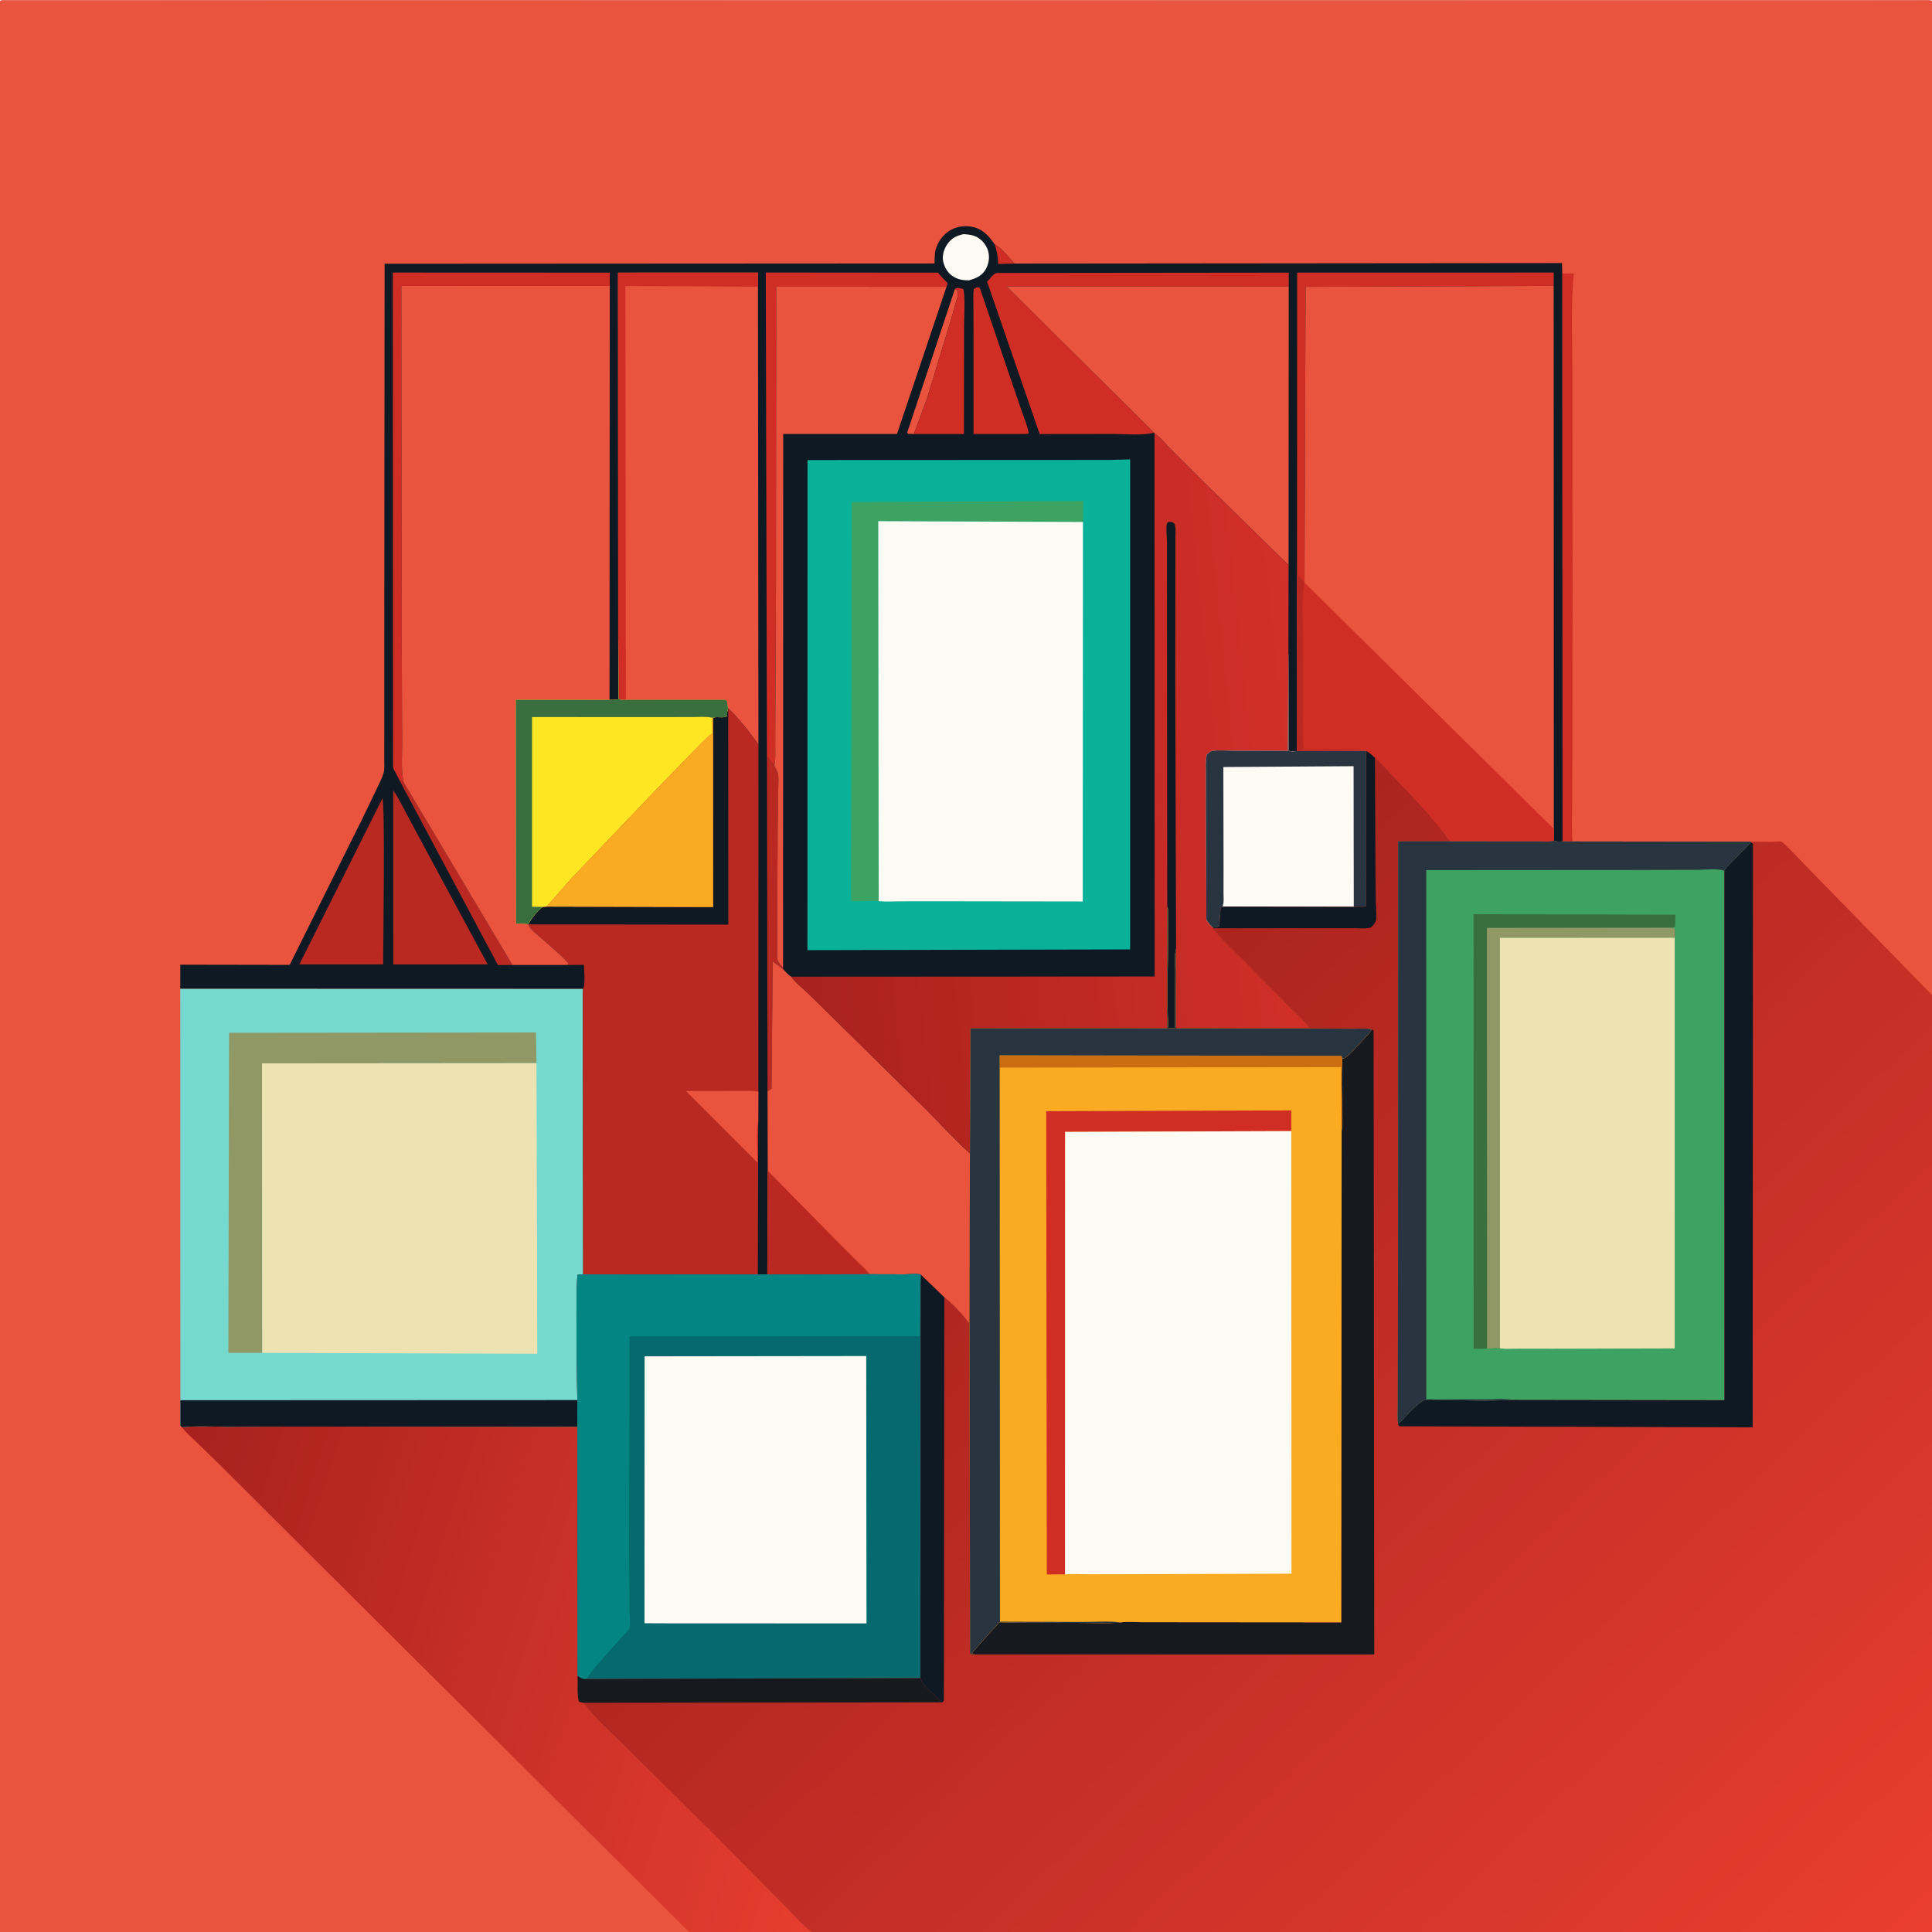 <svg version="1.1" xmlns="http://www.w3.org/2000/svg" style="display: block;" viewBox="0 0 2048 2048" width="1024" height="1024">
<defs>
	<linearGradient id="Gradient1" gradientUnits="userSpaceOnUse" x1="162.713" y1="1617.76" x2="916.16" y2="1859.47">
		<stop class="stop0" offset="0" stop-opacity="1" stop-color="rgb(168,33,29)"/>
		<stop class="stop1" offset="1" stop-opacity="1" stop-color="rgb(230,61,48)"/>
	</linearGradient>
	<linearGradient id="Gradient2" gradientUnits="userSpaceOnUse" x1="824.973" y1="871.401" x2="1385.09" y2="813.809">
		<stop class="stop0" offset="0" stop-opacity="1" stop-color="rgb(169,33,29)"/>
		<stop class="stop1" offset="1" stop-opacity="1" stop-color="rgb(210,48,40)"/>
	</linearGradient>
	<linearGradient id="Gradient3" gradientUnits="userSpaceOnUse" x1="1082.06" y1="1167.07" x2="1981.95" y2="2109.13">
		<stop class="stop0" offset="0" stop-opacity="1" stop-color="rgb(172,36,31)"/>
		<stop class="stop1" offset="1" stop-opacity="1" stop-color="rgb(233,62,48)"/>
	</linearGradient>
</defs>
<path transform="translate(0,0)" fill="rgb(234,83,61)" d="M 0 1 C 6.534 -1.957 21.078 -0.07 28.829 -0.068 L 102.77 -0.074 L 351.781 -0.097 L 1692.03 -0.097 L 1962.62 -0.071 L 2023.96 -0.068 C 2030.64 -0.066 2040.87 -1.508 2046.9 0.5 L 2048 1 L 2048 1054.71 L 2048 2048 L 860.379 2048 L 730.463 2048 L -0 2048 L 0 1 z"/>
<path transform="translate(0,0)" fill="rgb(226,110,95)" d="M 0 1 C 6.534 -1.957 21.078 -0.07 28.829 -0.068 L 102.77 -0.074 L 351.781 -0.097 L 1692.03 -0.097 L 1962.62 -0.071 L 2023.96 -0.068 C 2030.64 -0.066 2040.87 -1.508 2046.9 0.5 L 2048 1 C 2040.27 0.156 2031.69 0.9 2023.87 0.901 L 1976.08 0.971 L 1821.62 1.088 L 1306.12 1.148 L 423.212 0.832 L 133.314 0.974 L 0 1 z"/>
<path transform="translate(0,0)" fill="rgb(208,46,37)" d="M 1656.05 290.055 L 1668.23 289.826 C 1664.86 326.169 1666.89 364.036 1666.79 400.559 L 1666.99 626.406 L 1666.77 804.351 L 1666.48 858.425 C 1666.43 869.536 1665.85 880.964 1667 892.015 L 1656.39 891.937 L 1656.05 290.055 z"/>
<path transform="translate(0,0)" fill="url(#Gradient1)" d="M 193 1512.97 C 208.153 1511.29 224.291 1512.38 239.545 1512.4 L 321.644 1512.22 L 612.068 1512.43 L 612.274 1776.36 C 612.617 1781.77 611.477 1800.47 614 1804.06 L 618.158 1805.04 C 631.113 1822.1 648.34 1837.02 663.5 1852.14 L 758.414 1946.1 L 830.616 2019.05 C 839.971 2028.4 849.779 2040.34 860.379 2048 L 730.463 2048 L 331.307 1650.79 L 233.19 1552.89 L 207.722 1528.21 C 202.688 1523.34 197.097 1518.65 193 1512.97 z"/>
<path transform="translate(0,0)" fill="rgb(117,217,208)" d="M 191.081 1048.02 L 618.302 1048.13 L 617.817 1050.63 L 618.235 1350.85 L 612.5 1351.15 C 609.833 1356.27 611.69 1472.42 612.018 1484.13 L 612.068 1512.43 L 321.644 1512.22 L 239.545 1512.4 C 224.291 1512.38 208.153 1511.29 193 1512.97 L 191.241 1511.47 L 191.195 1484.3 L 191.081 1048.02 z"/>
<path transform="translate(0,0)" fill="rgb(14,25,36)" d="M 191.195 1484.3 L 612.018 1484.13 L 612.068 1512.43 L 321.644 1512.22 L 239.545 1512.4 C 224.291 1512.38 208.153 1511.29 193 1512.97 L 191.241 1511.47 L 191.195 1484.3 z"/>
<path transform="translate(0,0)" fill="rgb(144,152,101)" d="M 277.968 1434.11 L 242.092 1434.12 L 242.83 1094.81 L 568.178 1094.46 L 568.7 1127 L 277.732 1127.24 L 277.968 1434.11 z"/>
<path transform="translate(0,0)" fill="rgb(237,226,178)" d="M 277.968 1434.11 L 277.732 1127.24 L 568.7 1127 L 569.573 1435.08 L 277.968 1434.11 z"/>
<path transform="translate(0,0)" fill="rgb(14,25,36)" d="M 191.081 1048.02 L 191.132 1022.61 L 307.069 1022.81 L 384.688 866.708 L 399.045 836.784 C 401.834 830.938 405.397 824.419 406.908 818.108 C 407.76 814.548 407.311 810.115 407.32 806.458 L 407.348 783.443 L 407.354 696.762 L 407.685 279.583 L 990.568 279.263 L 991.061 268 C 992.548 259.437 997.582 251.052 1004.55 245.876 C 1011.51 240.711 1021.15 238.68 1029.69 240.251 C 1041.51 242.425 1047.88 249.684 1054.4 259.009 C 1061.94 263.116 1069.57 272.889 1075.25 279.393 L 1655.79 278.866 L 1656.05 290.055 L 1656.39 891.937 C 1653.2 892.108 1650.23 892.553 1647.22 891.235 C 1643.09 892.546 1638.32 892.021 1634.01 892.023 L 1613.23 892.025 L 1537.29 891.916 C 1520.08 868.049 1498.78 845.778 1478.34 824.666 C 1471.44 817.546 1465.11 809.765 1457.54 803.347 C 1454.51 800.505 1451.84 797.719 1447.97 796.028 L 1447.89 961.101 L 1435.08 961.328 L 1295.86 961.07 L 1293.95 962.5 L 1292.61 981.707 C 1290.47 983.043 1288.27 983.106 1285.82 983.365 L 1285.97 984.002 C 1295.04 995.754 1306.42 1006.03 1316.91 1016.52 L 1366.65 1066.65 C 1374.03 1074.17 1382.66 1081.77 1388.91 1090.17 L 1246.71 1090.08 L 1246.68 1005.69 C 1244.73 1012.9 1245.84 1022.59 1245.83 1030.19 L 1245.5 1089.75 L 1238.5 1089.84 C 1236.54 1057.43 1238.24 1023.87 1238.25 991.305 L 1238.26 972.449 C 1238.27 968.789 1238.89 964.581 1237.35 961.23 L 1237.21 1090.04 L 1028.77 1089.96 L 1028.15 1222.61 L 1027.79 1403.38 C 1020.41 1393.83 1010.67 1382.66 1001.05 1375.38 L 975.998 1351.17 C 971.145 1349.75 964.616 1350.84 959.5 1350.86 L 921.858 1350.76 L 813.388 1351.03 L 803.312 1351.02 L 618.235 1350.85 L 617.817 1050.63 L 618.302 1048.13 L 191.081 1048.02 z"/>
<path transform="translate(0,0)" fill="rgb(208,46,37)" d="M 1054.4 259.009 C 1061.94 263.116 1069.57 272.889 1075.25 279.393 L 1058.15 279.785 C 1057.89 272.255 1056.79 266.113 1054.4 259.009 z"/>
<path transform="translate(0,0)" fill="rgb(234,83,61)" d="M 1012.29 306.163 C 1014.22 307.246 1014.61 306.897 1015.25 309.237 C 1016.2 312.768 1014.27 316.795 1013.34 320.204 L 1008.33 338.199 L 982.587 422.572 L 968.804 460.082 L 962.5 459.84 L 961.703 458.5 L 1012.29 306.163 z"/>
<path transform="translate(0,0)" fill="rgb(253,251,244)" d="M 1021.66 248.173 C 1026.68 248.65 1031.22 248.946 1035.72 251.402 C 1041.27 254.432 1045.67 259.917 1047.41 266.005 C 1049.34 272.73 1048.17 279.906 1044.64 285.875 C 1040.71 292.509 1034.21 295.244 1027.1 297.156 C 1021.01 297.134 1016.07 296.496 1010.76 293.305 C 1004.82 289.731 1001.26 283.726 999.792 277.04 C 998.462 270.965 1000.72 263.873 1004.18 258.835 C 1008.6 252.385 1014.23 249.682 1021.66 248.173 z"/>
<path transform="translate(0,0)" fill="rgb(185,41,34)" d="M 423.382 826.981 L 427.847 829.268 L 543.208 1022.93 L 527.838 1022.98 L 423.382 826.981 z"/>
<path transform="translate(0,0)" fill="rgb(185,41,34)" d="M 813.006 802.152 L 820.789 811.684 C 822.163 814.446 824.484 818.277 824.872 821.313 C 825.558 826.676 824.914 832.989 824.855 838.442 L 824.369 874.683 L 823.889 985.262 L 823.931 1008.33 C 823.949 1011.12 823.419 1015.15 824.3 1017.73 C 825.313 1020.69 827.819 1023.57 830.083 1025.7 L 830.088 1027.22 L 819.118 1019.2 L 817.827 1154 L 813.632 1156.88 L 813.006 802.152 z"/>
<path transform="translate(0,0)" fill="rgb(208,46,37)" d="M 1012.29 306.163 C 1015.5 304.519 1017.4 305.585 1020.87 306.266 C 1023.49 310.61 1021.95 337.973 1021.95 344.585 L 1021.81 460.063 L 968.804 460.082 L 982.587 422.572 L 1008.33 338.199 L 1013.34 320.204 C 1014.27 316.795 1016.2 312.768 1015.25 309.237 C 1014.61 306.897 1014.22 307.246 1012.29 306.163 z"/>
<path transform="translate(0,0)" fill="rgb(208,46,37)" d="M 1035.86 304.5 L 1038.5 304.861 L 1068.43 393.037 L 1083.36 436.74 C 1085.84 443.972 1089.42 451.94 1090.52 459.5 L 1087.5 460.057 L 1031.99 460.081 L 1031.96 355.643 L 1031.86 324.043 C 1031.84 318.189 1031.37 312.055 1032.29 306.273 L 1035.86 304.5 z"/>
<path transform="translate(0,0)" fill="rgb(208,46,37)" d="M 1374.89 610.22 L 1375.04 288.955 L 1647.02 288.927 L 1646.98 302.997 L 1383.99 304.046 L 1382.82 617.312 C 1381.85 616.482 1380.99 615.687 1380.21 614.67 C 1378.47 612.422 1377.46 611.465 1374.89 610.22 z"/>
<path transform="translate(0,0)" fill="rgb(185,41,34)" d="M 405.343 846.5 C 408.293 852.23 406.176 1004.9 406.126 1022.31 L 317.334 1022.29 L 405.343 846.5 z"/>
<path transform="translate(0,0)" fill="rgb(208,46,37)" d="M 813.006 802.152 L 811.777 288.894 L 994.397 289.039 C 997.225 293.197 1001.29 296.388 1004.5 300.259 L 1003.35 303.992 L 822.795 303.898 L 822.539 624.575 L 821.911 751.801 L 821.796 790.39 C 821.773 797.356 822.36 804.862 820.789 811.684 L 813.006 802.152 z"/>
<path transform="translate(0,0)" fill="rgb(208,46,37)" d="M 423.382 826.981 L 419.159 818.545 C 417.775 816.3 416.636 814.805 416.613 812.027 L 416.42 288.918 L 646.317 289.013 L 646.394 303.103 L 425.429 303.064 L 425.878 685.041 L 426.304 786.027 C 426.447 799.392 424.893 816.411 427.847 829.268 L 423.382 826.981 z"/>
<path transform="translate(0,0)" fill="rgb(185,41,34)" d="M 416.839 838.001 C 422.038 845.033 426.133 853.721 430.273 861.437 L 450.465 899.142 L 516.997 1022.32 L 416.919 1022.36 L 416.839 838.001 z"/>
<path transform="translate(0,0)" fill="rgb(208,46,37)" d="M 1056.84 289.341 L 1366.14 289.006 L 1366.13 303.818 L 1067.04 303.634 L 1223.44 458.654 C 1210.48 461.896 1193.77 459.997 1180.38 460.02 L 1102.09 460.104 L 1046.32 298.471 C 1050.08 295.345 1052.08 290.371 1056.84 289.341 z"/>
<path transform="translate(0,0)" fill="rgb(234,83,61)" d="M 820.789 811.684 C 822.36 804.862 821.773 797.356 821.796 790.39 L 821.911 751.801 L 822.539 624.575 L 822.795 303.898 L 1003.35 303.992 L 950.867 459.986 L 830.24 459.982 L 830.083 1025.7 C 827.819 1023.57 825.313 1020.69 824.3 1017.73 C 823.419 1015.15 823.949 1011.12 823.931 1008.33 L 823.889 985.262 L 824.369 874.683 L 824.855 838.442 C 824.914 832.989 825.558 826.676 824.872 821.313 C 824.484 818.277 822.163 814.446 820.789 811.684 z"/>
<path transform="translate(0,0)" fill="rgb(234,83,61)" d="M 1067.04 303.634 L 1366.13 303.818 L 1365.96 599.165 L 1278.8 513.761 L 1241.15 476.122 C 1235.59 470.595 1230.29 463.874 1223.82 459.478 L 1223.44 458.654 L 1067.04 303.634 z"/>
<path transform="translate(0,0)" fill="rgb(234,83,61)" d="M 813.632 1156.88 L 817.827 1154 L 819.118 1019.2 L 830.088 1027.22 C 832.806 1030.14 835.363 1033.33 838.838 1035.35 C 843.731 1042.3 851.443 1047.96 857.568 1053.91 L 897.63 1093.29 L 981.63 1176.06 C 997.026 1191.41 1011.99 1208.16 1028.15 1222.61 L 1027.79 1403.38 C 1020.41 1393.83 1010.67 1382.66 1001.05 1375.38 L 975.998 1351.17 C 971.145 1349.75 964.616 1350.84 959.5 1350.86 L 921.858 1350.76 L 813.388 1351.03 L 813.845 1241.07 L 813.632 1156.88 z"/>
<path transform="translate(0,0)" fill="rgb(185,41,34)" d="M 813.845 1241.07 L 888.43 1316.88 L 910.284 1338.68 C 914.108 1342.5 918.726 1346.38 921.858 1350.76 L 813.388 1351.03 L 813.845 1241.07 z"/>
<path transform="translate(0,0)" fill="rgb(234,83,61)" d="M 655.314 668.847 L 655.107 288.992 L 803.383 288.95 L 803.477 303.888 L 803.993 789.335 C 794.631 776.379 783.692 761.851 771.939 750.968 C 771.016 748.49 770.929 745.793 770.627 743.174 C 770.085 742.767 769.627 742.212 769 741.954 C 768.173 741.613 765.686 741.946 764.65 741.943 L 749.724 741.913 L 663.418 741.967 C 660.278 741.929 658.284 742.545 655.82 740.5 L 655.314 668.847 z"/>
<path transform="translate(0,0)" fill="rgb(208,46,37)" d="M 655.314 668.847 L 655.107 288.992 L 803.383 288.95 L 803.477 303.888 L 662.95 303.128 L 663.418 741.967 C 660.278 741.929 658.284 742.545 655.82 740.5 L 655.314 668.847 z"/>
<path transform="translate(0,0)" fill="rgb(185,41,34)" d="M 755.914 760.795 C 760.338 759.181 767.233 761.67 770.81 759 C 770.803 756.639 770.716 754.45 771.456 752.171 L 771.939 750.968 C 783.692 761.851 794.631 776.379 803.993 789.335 L 803.912 1155.38 L 803.889 1157.03 L 803.79 1188.48 L 803.312 1351.02 L 618.235 1350.85 L 617.817 1050.63 L 618.302 1048.13 C 620.692 1041.91 619.076 1029.67 619.092 1022.74 L 601.211 1022.93 L 602.95 1021.5 C 593.818 1011.57 583.108 1002.78 573.014 993.834 C 568.641 989.958 562.025 985.521 560.039 979.891 C 562.167 974.83 570.871 963.977 575.52 961.324 L 579.268 961.094 L 606.361 930.448 L 698.987 833.461 L 735.023 796.404 C 741.223 790.178 747.316 783.158 754.346 777.922 L 755.096 777.381 L 755.05 760.822 L 755.914 760.795 z"/>
<path transform="translate(0,0)" fill="rgb(234,83,61)" d="M 803.79 1188.48 C 801.354 1201.98 803.08 1218.63 803.002 1232.49 L 727.043 1156.5 L 775.559 1156.46 C 784.906 1156.46 794.605 1155.94 803.889 1157.03 L 803.79 1188.48 z"/>
<path transform="translate(0,0)" fill="rgb(14,25,36)" d="M 755.914 760.795 C 760.338 759.181 767.233 761.67 770.81 759 C 770.803 756.639 770.716 754.45 771.456 752.171 L 771.939 750.968 L 772.05 980.138 L 560.039 979.891 C 562.167 974.83 570.871 963.977 575.52 961.324 L 579.268 961.094 L 755.992 961.548 L 755.914 760.795 z"/>
<path transform="translate(0,0)" fill="rgb(251,171,33)" d="M 755.05 760.822 L 755.914 760.795 L 755.992 961.548 L 579.268 961.094 L 606.361 930.448 L 698.987 833.461 L 735.023 796.404 C 741.223 790.178 747.316 783.158 754.346 777.922 L 755.096 777.381 L 755.05 760.822 z"/>
<path transform="translate(0,0)" fill="url(#Gradient2)" d="M 1223.82 459.478 C 1230.29 463.874 1235.59 470.595 1241.15 476.122 L 1278.8 513.761 L 1365.96 599.165 L 1365.76 692.875 L 1365.85 694.155 L 1365.92 795.5 C 1368.5 797.359 1371.89 796.377 1375.02 796.13 L 1446.84 795.769 L 1447.97 796.028 L 1447.89 961.101 L 1435.08 961.328 L 1295.86 961.07 L 1293.95 962.5 L 1292.61 981.707 C 1290.47 983.043 1288.27 983.106 1285.82 983.365 L 1285.97 984.002 C 1295.04 995.754 1306.42 1006.03 1316.91 1016.52 L 1366.65 1066.65 C 1374.03 1074.17 1382.66 1081.77 1388.91 1090.17 L 1246.71 1090.08 L 1246.68 1005.69 C 1244.73 1012.9 1245.84 1022.59 1245.83 1030.19 L 1245.5 1089.75 L 1238.5 1089.84 C 1236.54 1057.43 1238.24 1023.87 1238.25 991.305 L 1238.26 972.449 C 1238.27 968.789 1238.89 964.581 1237.35 961.23 L 1237.21 1090.04 L 1028.77 1089.96 L 1028.15 1222.61 C 1011.99 1208.16 997.026 1191.41 981.63 1176.06 L 897.63 1093.29 L 857.568 1053.91 C 851.443 1047.96 843.731 1042.3 838.838 1035.35 L 1224.01 1035.15 L 1223.82 459.478 z"/>
<path transform="translate(0,0)" fill="rgb(14,25,36)" d="M 1237.35 961.23 L 1237.07 642.646 L 1237.02 574.331 C 1237.02 569.219 1235.7 559.719 1237.01 555 C 1237.22 554.268 1238 553.847 1238.5 553.271 C 1241.66 553.324 1242.39 552.949 1244.91 555 C 1246.8 559.595 1246 565.388 1246 570.296 L 1245.99 601.258 L 1245.85 721.555 L 1246.68 1005.69 C 1244.73 1012.9 1245.84 1022.59 1245.83 1030.19 L 1245.5 1089.75 L 1238.5 1089.84 C 1236.54 1057.43 1238.24 1023.87 1238.25 991.305 L 1238.26 972.449 C 1238.27 968.789 1238.89 964.581 1237.35 961.23 z"/>
<path transform="translate(0,0)" fill="rgb(253,251,244)" d="M 1365.76 692.875 L 1365.85 694.155 L 1365.92 795.5 C 1368.5 797.359 1371.89 796.377 1375.02 796.13 L 1446.84 795.769 L 1447.97 796.028 L 1447.89 961.101 L 1435.08 961.328 L 1295.86 961.07 L 1293.95 962.5 L 1292.61 981.707 C 1290.47 983.043 1288.27 983.106 1285.82 983.365 C 1282.84 980.859 1280.98 978.321 1278.84 975.075 L 1278.29 854.503 L 1278.32 820.965 C 1278.33 814.17 1277.68 806.706 1279.26 800.09 C 1281.2 798.294 1282.45 796.57 1285.16 796.066 C 1291.92 794.811 1300.97 795.842 1307.96 795.847 L 1365.26 795.97 L 1365.76 692.875 z"/>
<path transform="translate(0,0)" fill="rgb(40,52,63)" d="M 1365.76 692.875 L 1365.85 694.155 L 1365.92 795.5 C 1368.5 797.359 1371.89 796.377 1375.02 796.13 L 1446.84 795.769 L 1447.97 796.028 L 1447.89 961.101 L 1435.08 961.328 L 1434.86 812.199 L 1296.81 813.08 L 1297.01 920.014 L 1296.98 946.868 C 1296.97 950.725 1297.58 955.922 1296.39 959.561 L 1295.86 961.07 L 1293.95 962.5 L 1292.61 981.707 C 1290.47 983.043 1288.27 983.106 1285.82 983.365 C 1282.84 980.859 1280.98 978.321 1278.84 975.075 L 1278.29 854.503 L 1278.32 820.965 C 1278.33 814.17 1277.68 806.706 1279.26 800.09 C 1281.2 798.294 1282.45 796.57 1285.16 796.066 C 1291.92 794.811 1300.97 795.842 1307.96 795.847 L 1365.26 795.97 L 1365.76 692.875 z"/>
<path transform="translate(0,0)" fill="rgb(234,83,61)" d="M 1382.82 617.312 L 1383.99 304.046 L 1646.98 302.997 L 1647.13 878.708 L 1647.22 891.235 C 1643.09 892.546 1638.32 892.021 1634.01 892.023 L 1613.23 892.025 L 1537.29 891.916 C 1520.08 868.049 1498.78 845.778 1478.34 824.666 C 1471.44 817.546 1465.11 809.765 1457.54 803.347 C 1454.51 800.505 1451.84 797.719 1447.97 796.028 L 1446.84 795.769 L 1375.02 796.13 L 1374.89 610.22 C 1377.46 611.465 1378.47 612.422 1380.21 614.67 C 1380.99 615.687 1381.85 616.482 1382.82 617.312 z"/>
<path transform="translate(0,0)" fill="rgb(208,46,37)" d="M 1374.89 610.22 C 1377.46 611.465 1378.47 612.422 1380.21 614.67 C 1380.99 615.687 1381.85 616.482 1382.82 617.312 L 1383.01 617.791 L 1647.13 878.708 L 1647.22 891.235 C 1643.09 892.546 1638.32 892.021 1634.01 892.023 L 1613.23 892.025 L 1537.29 891.916 C 1520.08 868.049 1498.78 845.778 1478.34 824.666 C 1471.44 817.546 1465.11 809.765 1457.54 803.347 C 1454.51 800.505 1451.84 797.719 1447.97 796.028 L 1446.84 795.769 L 1375.02 796.13 L 1374.89 610.22 z"/>
<path transform="translate(0,0)" fill="rgb(185,41,34)" d="M 1374.89 610.22 C 1377.46 611.465 1378.47 612.422 1380.21 614.67 C 1380.99 615.687 1381.85 616.482 1382.82 617.312 L 1383.01 617.791 C 1379.3 634.287 1381.15 653.557 1381.28 670.427 L 1381.64 736.486 C 1381.75 755.369 1379.87 776.143 1382.17 794.787 C 1392.57 794.725 1439.86 792.531 1446.84 795.769 L 1375.02 796.13 L 1374.89 610.22 z"/>
<path transform="translate(0,0)" fill="rgb(234,83,61)" d="M 427.847 829.268 C 424.893 816.411 426.447 799.392 426.304 786.027 L 425.878 685.041 L 425.429 303.064 L 646.394 303.103 L 646.103 741.924 C 649.356 742.077 652.24 741.959 655.467 741.5 L 655.314 668.847 L 655.82 740.5 C 658.284 742.545 660.278 741.929 663.418 741.967 L 749.724 741.913 L 764.65 741.943 C 765.686 741.946 768.173 741.613 769 741.954 C 769.627 742.212 770.085 742.767 770.627 743.174 C 770.929 745.793 771.016 748.49 771.939 750.968 L 771.456 752.171 C 770.716 754.45 770.803 756.639 770.81 759 C 767.233 761.67 760.338 759.181 755.914 760.795 L 755.05 760.822 L 755.096 777.381 L 754.346 777.922 C 747.316 783.158 741.223 790.178 735.023 796.404 L 698.987 833.461 L 606.361 930.448 L 579.268 961.094 L 575.52 961.324 C 570.871 963.977 562.167 974.83 560.039 979.891 C 562.025 985.521 568.641 989.958 573.014 993.834 C 583.108 1002.78 593.818 1011.57 602.95 1021.5 L 601.211 1022.93 L 543.208 1022.93 L 427.847 829.268 z"/>
<path transform="translate(0,0)" fill="rgb(255,230,34)" d="M 655.314 668.847 L 655.82 740.5 C 658.284 742.545 660.278 741.929 663.418 741.967 L 749.724 741.913 L 764.65 741.943 C 765.686 741.946 768.173 741.613 769 741.954 C 769.627 742.212 770.085 742.767 770.627 743.174 C 770.929 745.793 771.016 748.49 771.939 750.968 L 771.456 752.171 C 770.716 754.45 770.803 756.639 770.81 759 C 767.233 761.67 760.338 759.181 755.914 760.795 L 755.05 760.822 L 755.096 777.381 L 754.346 777.922 C 747.316 783.158 741.223 790.178 735.023 796.404 L 698.987 833.461 L 606.361 930.448 L 579.268 961.094 L 575.52 961.324 C 570.871 963.977 562.167 974.83 560.039 979.891 C 556.129 978.657 551.149 979.162 547.028 979.097 L 546.883 741.795 L 646.103 741.924 C 649.356 742.077 652.24 741.959 655.467 741.5 L 655.314 668.847 z"/>
<path transform="translate(0,0)" fill="rgb(57,111,62)" d="M 655.314 668.847 L 655.82 740.5 C 658.284 742.545 660.278 741.929 663.418 741.967 L 749.724 741.913 L 764.65 741.943 C 765.686 741.946 768.173 741.613 769 741.954 C 769.627 742.212 770.085 742.767 770.627 743.174 C 770.929 745.793 771.016 748.49 771.939 750.968 L 771.456 752.171 C 770.716 754.45 770.803 756.639 770.81 759 C 767.233 761.67 760.338 759.181 755.914 760.795 L 755.05 760.822 C 748.437 759.337 740.828 760.111 734.014 760.113 L 693.842 760.162 L 564.012 760.117 L 564.017 961.251 L 575.52 961.324 C 570.871 963.977 562.167 974.83 560.039 979.891 C 556.129 978.657 551.149 979.162 547.028 979.097 L 546.883 741.795 L 646.103 741.924 C 649.356 742.077 652.24 741.959 655.467 741.5 L 655.314 668.847 z"/>
<path transform="translate(0,0)" fill="rgb(8,177,151)" d="M 1176.36 487.546 L 1197.99 486.968 L 1197.99 1006.4 L 875.57 1007.13 L 855.928 1007.17 L 856.026 487.682 L 1176.36 487.546 z"/>
<path transform="translate(0,0)" fill="rgb(60,163,99)" d="M 931.441 955.158 L 902.137 955.3 L 902.71 532.165 L 1148.38 531.116 L 1147.97 553.309 L 930.99 552.465 L 931.441 955.158 z"/>
<path transform="translate(0,0)" fill="rgb(253,251,244)" d="M 931.441 955.158 L 930.99 552.465 L 1147.97 553.309 L 1147.79 955.604 L 1000.18 955.405 L 955.235 955.437 C 947.497 955.442 939.088 956.087 931.441 955.158 z"/>
<path transform="translate(0,0)" fill="url(#Gradient3)" d="M 1447.97 796.028 C 1451.84 797.719 1454.51 800.505 1457.54 803.347 C 1465.11 809.765 1471.44 817.546 1478.34 824.666 C 1498.78 845.778 1520.08 868.049 1537.29 891.916 L 1613.23 892.025 L 1634.01 892.023 C 1638.32 892.021 1643.09 892.546 1647.22 891.235 C 1650.23 892.553 1653.2 892.108 1656.39 891.937 L 1667 892.015 L 1855.71 892.245 L 1878.18 892.376 C 1880.95 892.354 1885.85 891.618 1888.43 892.225 C 1890.88 892.803 1914.27 917.905 1917.92 921.628 L 2048 1054.71 L 2048 2048 L 860.379 2048 C 849.779 2040.34 839.971 2028.4 830.616 2019.05 L 758.414 1946.1 L 663.5 1852.14 C 648.34 1837.02 631.113 1822.1 618.158 1805.04 L 614 1804.06 C 611.477 1800.47 612.617 1781.77 612.274 1776.36 L 612.068 1512.43 L 612.018 1484.13 C 611.69 1472.42 609.833 1356.27 612.5 1351.15 L 618.235 1350.85 L 803.312 1351.02 L 813.388 1351.03 L 921.858 1350.76 L 959.5 1350.86 C 964.616 1350.84 971.145 1349.75 975.998 1351.17 L 1001.05 1375.38 C 1010.67 1382.66 1020.41 1393.83 1027.79 1403.38 L 1028.15 1222.61 L 1028.77 1089.96 L 1237.21 1090.04 L 1237.35 961.23 C 1238.89 964.581 1238.27 968.789 1238.26 972.449 L 1238.25 991.305 C 1238.24 1023.87 1236.54 1057.43 1238.5 1089.84 L 1245.5 1089.75 L 1245.83 1030.19 C 1245.84 1022.59 1244.73 1012.9 1246.68 1005.69 L 1246.71 1090.08 L 1388.91 1090.17 C 1382.66 1081.77 1374.03 1074.17 1366.65 1066.65 L 1316.91 1016.52 C 1306.42 1006.03 1295.04 995.754 1285.97 984.002 L 1285.82 983.365 C 1288.27 983.106 1290.47 983.043 1292.61 981.707 L 1293.95 962.5 L 1295.86 961.07 L 1435.08 961.328 L 1447.89 961.101 L 1447.97 796.028 z"/>
<path transform="translate(0,0)" fill="rgb(14,25,36)" d="M 1447.97 796.028 C 1451.84 797.719 1454.51 800.505 1457.54 803.347 L 1458.04 925.208 L 1458.39 955.799 C 1458.55 961.713 1459.32 968.116 1458.87 974 C 1458.66 976.796 1456.57 980.092 1454.5 981.972 C 1453.36 983.011 1453.1 983.282 1451.5 983.609 C 1446.61 984.611 1440.36 983.944 1435.32 983.952 L 1404.79 983.99 L 1285.97 984.002 L 1285.82 983.365 C 1288.27 983.106 1290.47 983.043 1292.61 981.707 L 1293.95 962.5 L 1295.86 961.07 L 1435.08 961.328 L 1447.89 961.101 L 1447.97 796.028 z"/>
<path transform="translate(0,0)" fill="rgb(22,26,31)" d="M 612.274 1776.36 C 615.405 1778.33 617.486 1779.96 621.284 1779.71 L 975.661 1778.74 C 979.116 1789.75 991.551 1795.02 997.163 1804.58 L 618.158 1805.04 L 614 1804.06 C 611.477 1800.47 612.617 1781.77 612.274 1776.36 z"/>
<path transform="translate(0,0)" fill="rgb(14,25,36)" d="M 975.998 1351.17 L 1001.05 1375.38 L 1000.7 1702.71 L 1000.66 1777.54 L 1000.51 1795.45 C 1000.48 1797.46 1000.86 1800.67 1000.4 1802.5 C 1000.21 1803.22 999.646 1803.78 999.269 1804.42 L 997.163 1804.58 C 991.551 1795.02 979.116 1789.75 975.661 1778.74 L 975.827 1356.91 L 975.998 1351.17 z"/>
<path transform="translate(0,0)" fill="rgb(14,25,36)" d="M 1856.08 892.873 L 1858.2 894.529 L 1857.9 1513.03 L 1483.5 1511.94 C 1481.98 1510.32 1482.45 1511.27 1482.09 1509.1 C 1484.4 1507.77 1487.03 1504.38 1488.94 1502.48 C 1494.09 1497.32 1502.78 1487.42 1509.47 1484.31 C 1512.57 1482.87 1523.84 1484.13 1527.85 1484.14 C 1552.27 1484.16 1577.38 1485.44 1601.72 1483.89 L 1602.89 1483.81 L 1827.85 1484.12 L 1827.78 923.121 C 1829.56 919.192 1833.71 915.816 1836.69 912.78 L 1856.08 892.873 z"/>
<path transform="translate(0,0)" fill="rgb(22,26,31)" d="M 1454 1091.05 L 1456.09 1092.53 L 1456.78 1753.82 L 1033.16 1753.73 L 1030.16 1752.5 L 1033.84 1748.01 L 1054.94 1724.69 C 1056.07 1723.55 1058.57 1720.27 1059.79 1719.81 C 1060.62 1719.49 1063.1 1719.88 1064.13 1719.91 L 1079.99 1720.16 L 1147.51 1720.36 C 1160.59 1720.38 1174.2 1721.16 1187.22 1719.94 L 1188.39 1719.82 C 1194.93 1718.77 1202.8 1719.59 1209.47 1719.6 L 1252.26 1719.64 L 1421.77 1719.78 L 1422.19 1198.25 C 1423.11 1191.92 1422.5 1184.71 1422.52 1178.29 C 1422.6 1159.68 1421.58 1140.47 1422.92 1121.94 L 1425.3 1121.72 C 1432.89 1116.47 1439.65 1107.82 1445.99 1101.04 C 1448.85 1097.97 1452.36 1094.94 1454 1091.05 z"/>
<path transform="translate(0,0)" fill="rgb(5,106,109)" d="M 618.235 1350.85 L 803.312 1351.02 L 813.388 1351.03 L 921.858 1350.76 L 959.5 1350.86 C 964.616 1350.84 971.145 1349.75 975.998 1351.17 L 975.827 1356.91 L 975.661 1778.74 L 621.284 1779.71 C 617.486 1779.96 615.405 1778.33 612.274 1776.36 L 612.068 1512.43 L 612.018 1484.13 C 611.69 1472.42 609.833 1356.27 612.5 1351.15 L 618.235 1350.85 z"/>
<path transform="translate(0,0)" fill="rgb(3,134,131)" d="M 618.235 1350.85 L 803.312 1351.02 L 813.388 1351.03 L 921.858 1350.76 L 959.5 1350.86 C 964.616 1350.84 971.145 1349.75 975.998 1351.17 L 975.827 1356.91 L 975.707 1357.88 L 975.181 1416.35 L 667.154 1416.62 L 666.842 1644.94 L 667.157 1705.4 C 667.194 1711.04 668.53 1720.7 667.182 1725.96 C 666.711 1727.79 660.676 1733.55 659.232 1735.22 C 646.607 1749.87 632.478 1763.95 621.284 1779.71 C 617.486 1779.96 615.405 1778.33 612.274 1776.36 L 612.068 1512.43 L 612.018 1484.13 C 611.69 1472.42 609.833 1356.27 612.5 1351.15 L 618.235 1350.85 z"/>
<path transform="translate(0,0)" fill="rgb(253,251,244)" d="M 895.935 1437.5 L 918.218 1437.46 L 918.541 1720.88 L 706.544 1720.79 L 683.197 1720.7 L 683.328 1437.76 L 895.935 1437.5 z"/>
<path transform="translate(0,0)" fill="rgb(60,163,99)" d="M 1647.22 891.235 C 1650.23 892.553 1653.2 892.108 1656.39 891.937 L 1667 892.015 L 1855.71 892.245 L 1856.08 892.873 L 1836.69 912.78 C 1833.71 915.816 1829.56 919.192 1827.78 923.121 L 1827.85 1484.12 L 1602.89 1483.81 L 1601.72 1483.89 C 1577.38 1485.44 1552.27 1484.16 1527.85 1484.14 C 1523.84 1484.13 1512.57 1482.87 1509.47 1484.31 C 1502.78 1487.42 1494.09 1497.32 1488.94 1502.48 C 1487.03 1504.38 1484.4 1507.77 1482.09 1509.1 C 1481.12 1503.4 1481.72 1496.99 1481.73 1491.17 L 1481.78 1455.79 L 1482.04 1327.08 L 1482.17 891.936 L 1537.29 891.916 L 1613.23 892.025 L 1634.01 892.023 C 1638.32 892.021 1643.09 892.546 1647.22 891.235 z"/>
<path transform="translate(0,0)" fill="rgb(57,111,62)" d="M 1576.33 1429.59 L 1562.08 1429.77 L 1561.99 969.069 L 1776.02 969.594 L 1775.68 982.815 L 1772.01 983.369 L 1775 984.063 C 1776.01 987.263 1775.47 990.675 1775.29 994.006 L 1589.87 994.077 L 1590.05 1429.3 C 1585.4 1428.95 1580.96 1429.26 1576.33 1429.59 z"/>
<path transform="translate(0,0)" fill="rgb(144,152,101)" d="M 1576.33 1429.59 L 1576.16 983.596 L 1772.01 983.369 L 1775 984.063 C 1776.01 987.263 1775.47 990.675 1775.29 994.006 L 1589.87 994.077 L 1590.05 1429.3 C 1585.4 1428.95 1580.96 1429.26 1576.33 1429.59 z"/>
<path transform="translate(0,0)" fill="rgb(40,52,63)" d="M 1647.22 891.235 C 1650.23 892.553 1653.2 892.108 1656.39 891.937 L 1667 892.015 L 1855.71 892.245 L 1856.08 892.873 L 1836.69 912.78 C 1833.71 915.816 1829.56 919.192 1827.78 923.121 C 1822.2 920.28 1806.99 922.043 1800.29 922.052 L 1727.45 922.23 L 1511.88 922.37 L 1511.92 1483.37 L 1577.58 1483.38 C 1585.37 1483.42 1595.34 1482.27 1602.89 1483.81 L 1601.72 1483.89 C 1577.38 1485.44 1552.27 1484.16 1527.85 1484.14 C 1523.84 1484.13 1512.57 1482.87 1509.47 1484.31 C 1502.78 1487.42 1494.09 1497.32 1488.94 1502.48 C 1487.03 1504.38 1484.4 1507.77 1482.09 1509.1 C 1481.12 1503.4 1481.72 1496.99 1481.73 1491.17 L 1481.78 1455.79 L 1482.04 1327.08 L 1482.17 891.936 L 1537.29 891.916 L 1613.23 892.025 L 1634.01 892.023 C 1638.32 892.021 1643.09 892.546 1647.22 891.235 z"/>
<path transform="translate(0,0)" fill="rgb(237,226,178)" d="M 1590.05 1429.3 L 1589.87 994.077 L 1775.29 994.006 L 1775.28 1429.39 L 1645.38 1429.7 L 1609.19 1429.67 C 1602.97 1429.66 1596.17 1430.2 1590.05 1429.3 z"/>
<path transform="translate(0,0)" fill="rgb(251,171,33)" d="M 1237.35 961.23 C 1238.89 964.581 1238.27 968.789 1238.26 972.449 L 1238.25 991.305 C 1238.24 1023.87 1236.54 1057.43 1238.5 1089.84 L 1245.5 1089.75 L 1245.83 1030.19 C 1245.84 1022.59 1244.73 1012.9 1246.68 1005.69 L 1246.71 1090.08 L 1388.91 1090.17 L 1431.37 1090.5 C 1438.55 1090.53 1447.02 1089.74 1454 1091.05 C 1452.36 1094.94 1448.85 1097.97 1445.99 1101.04 C 1439.65 1107.82 1432.89 1116.47 1425.3 1121.72 L 1422.92 1121.94 C 1421.58 1140.47 1422.6 1159.68 1422.52 1178.29 C 1422.5 1184.71 1423.11 1191.92 1422.19 1198.25 L 1421.77 1719.78 L 1252.26 1719.64 L 1209.47 1719.6 C 1202.8 1719.59 1194.93 1718.77 1188.39 1719.82 L 1187.22 1719.94 C 1174.2 1721.16 1160.59 1720.38 1147.51 1720.36 L 1079.99 1720.16 L 1064.13 1719.91 C 1063.1 1719.88 1060.62 1719.49 1059.79 1719.81 C 1058.57 1720.27 1056.07 1723.55 1054.94 1724.69 L 1033.84 1748.01 L 1030.16 1752.5 L 1033.16 1753.73 C 1030.75 1753.79 1030.51 1754.07 1028.31 1752.8 L 1027.79 1403.38 L 1028.15 1222.61 L 1028.77 1089.96 L 1237.21 1090.04 L 1237.35 961.23 z"/>
<path transform="translate(0,0)" fill="rgb(203,109,17)" d="M 1059.71 1131.72 L 1059.62 1118.66 L 1421.92 1119.24 L 1422.92 1121.94 C 1421.58 1140.47 1422.6 1159.68 1422.52 1178.29 C 1422.5 1184.71 1423.11 1191.92 1422.19 1198.25 C 1421.18 1190.42 1421.82 1182 1421.81 1174.08 L 1421.81 1131.24 L 1059.71 1131.72 z"/>
<path transform="translate(0,0)" fill="rgb(208,46,37)" d="M 1128.99 1668.94 L 1109.67 1668.97 L 1109.02 1177.92 L 1368.86 1177.08 L 1368.84 1199.02 L 1129.08 1199.86 L 1128.99 1668.94 z"/>
<path transform="translate(0,0)" fill="rgb(40,52,63)" d="M 1237.35 961.23 C 1238.89 964.581 1238.27 968.789 1238.26 972.449 L 1238.25 991.305 C 1238.24 1023.87 1236.54 1057.43 1238.5 1089.84 L 1245.5 1089.75 L 1245.83 1030.19 C 1245.84 1022.59 1244.73 1012.9 1246.68 1005.69 L 1246.71 1090.08 L 1388.91 1090.17 L 1431.37 1090.5 C 1438.55 1090.53 1447.02 1089.74 1454 1091.05 C 1452.36 1094.94 1448.85 1097.97 1445.99 1101.04 C 1439.65 1107.82 1432.89 1116.47 1425.3 1121.72 L 1422.92 1121.94 L 1421.92 1119.24 L 1059.62 1118.66 L 1059.71 1131.72 L 1059.99 1719.06 L 1146.86 1719.35 C 1160.41 1719.4 1175.05 1718.19 1188.39 1719.82 L 1187.22 1719.94 C 1174.2 1721.16 1160.59 1720.38 1147.51 1720.36 L 1079.99 1720.16 L 1064.13 1719.91 C 1063.1 1719.88 1060.62 1719.49 1059.79 1719.81 C 1058.57 1720.27 1056.07 1723.55 1054.94 1724.69 L 1033.84 1748.01 L 1030.16 1752.5 L 1033.16 1753.73 C 1030.75 1753.79 1030.51 1754.07 1028.31 1752.8 L 1027.79 1403.38 L 1028.15 1222.61 L 1028.77 1089.96 L 1237.21 1090.04 L 1237.35 961.23 z"/>
<path transform="translate(0,0)" fill="rgb(253,251,244)" d="M 1368.84 1199.02 L 1369.03 1668.16 L 1203.07 1668.71 L 1153.75 1668.82 C 1145.64 1668.82 1137.02 1668.12 1128.99 1668.94 L 1129.08 1199.86 L 1368.84 1199.02 z"/>
</svg>